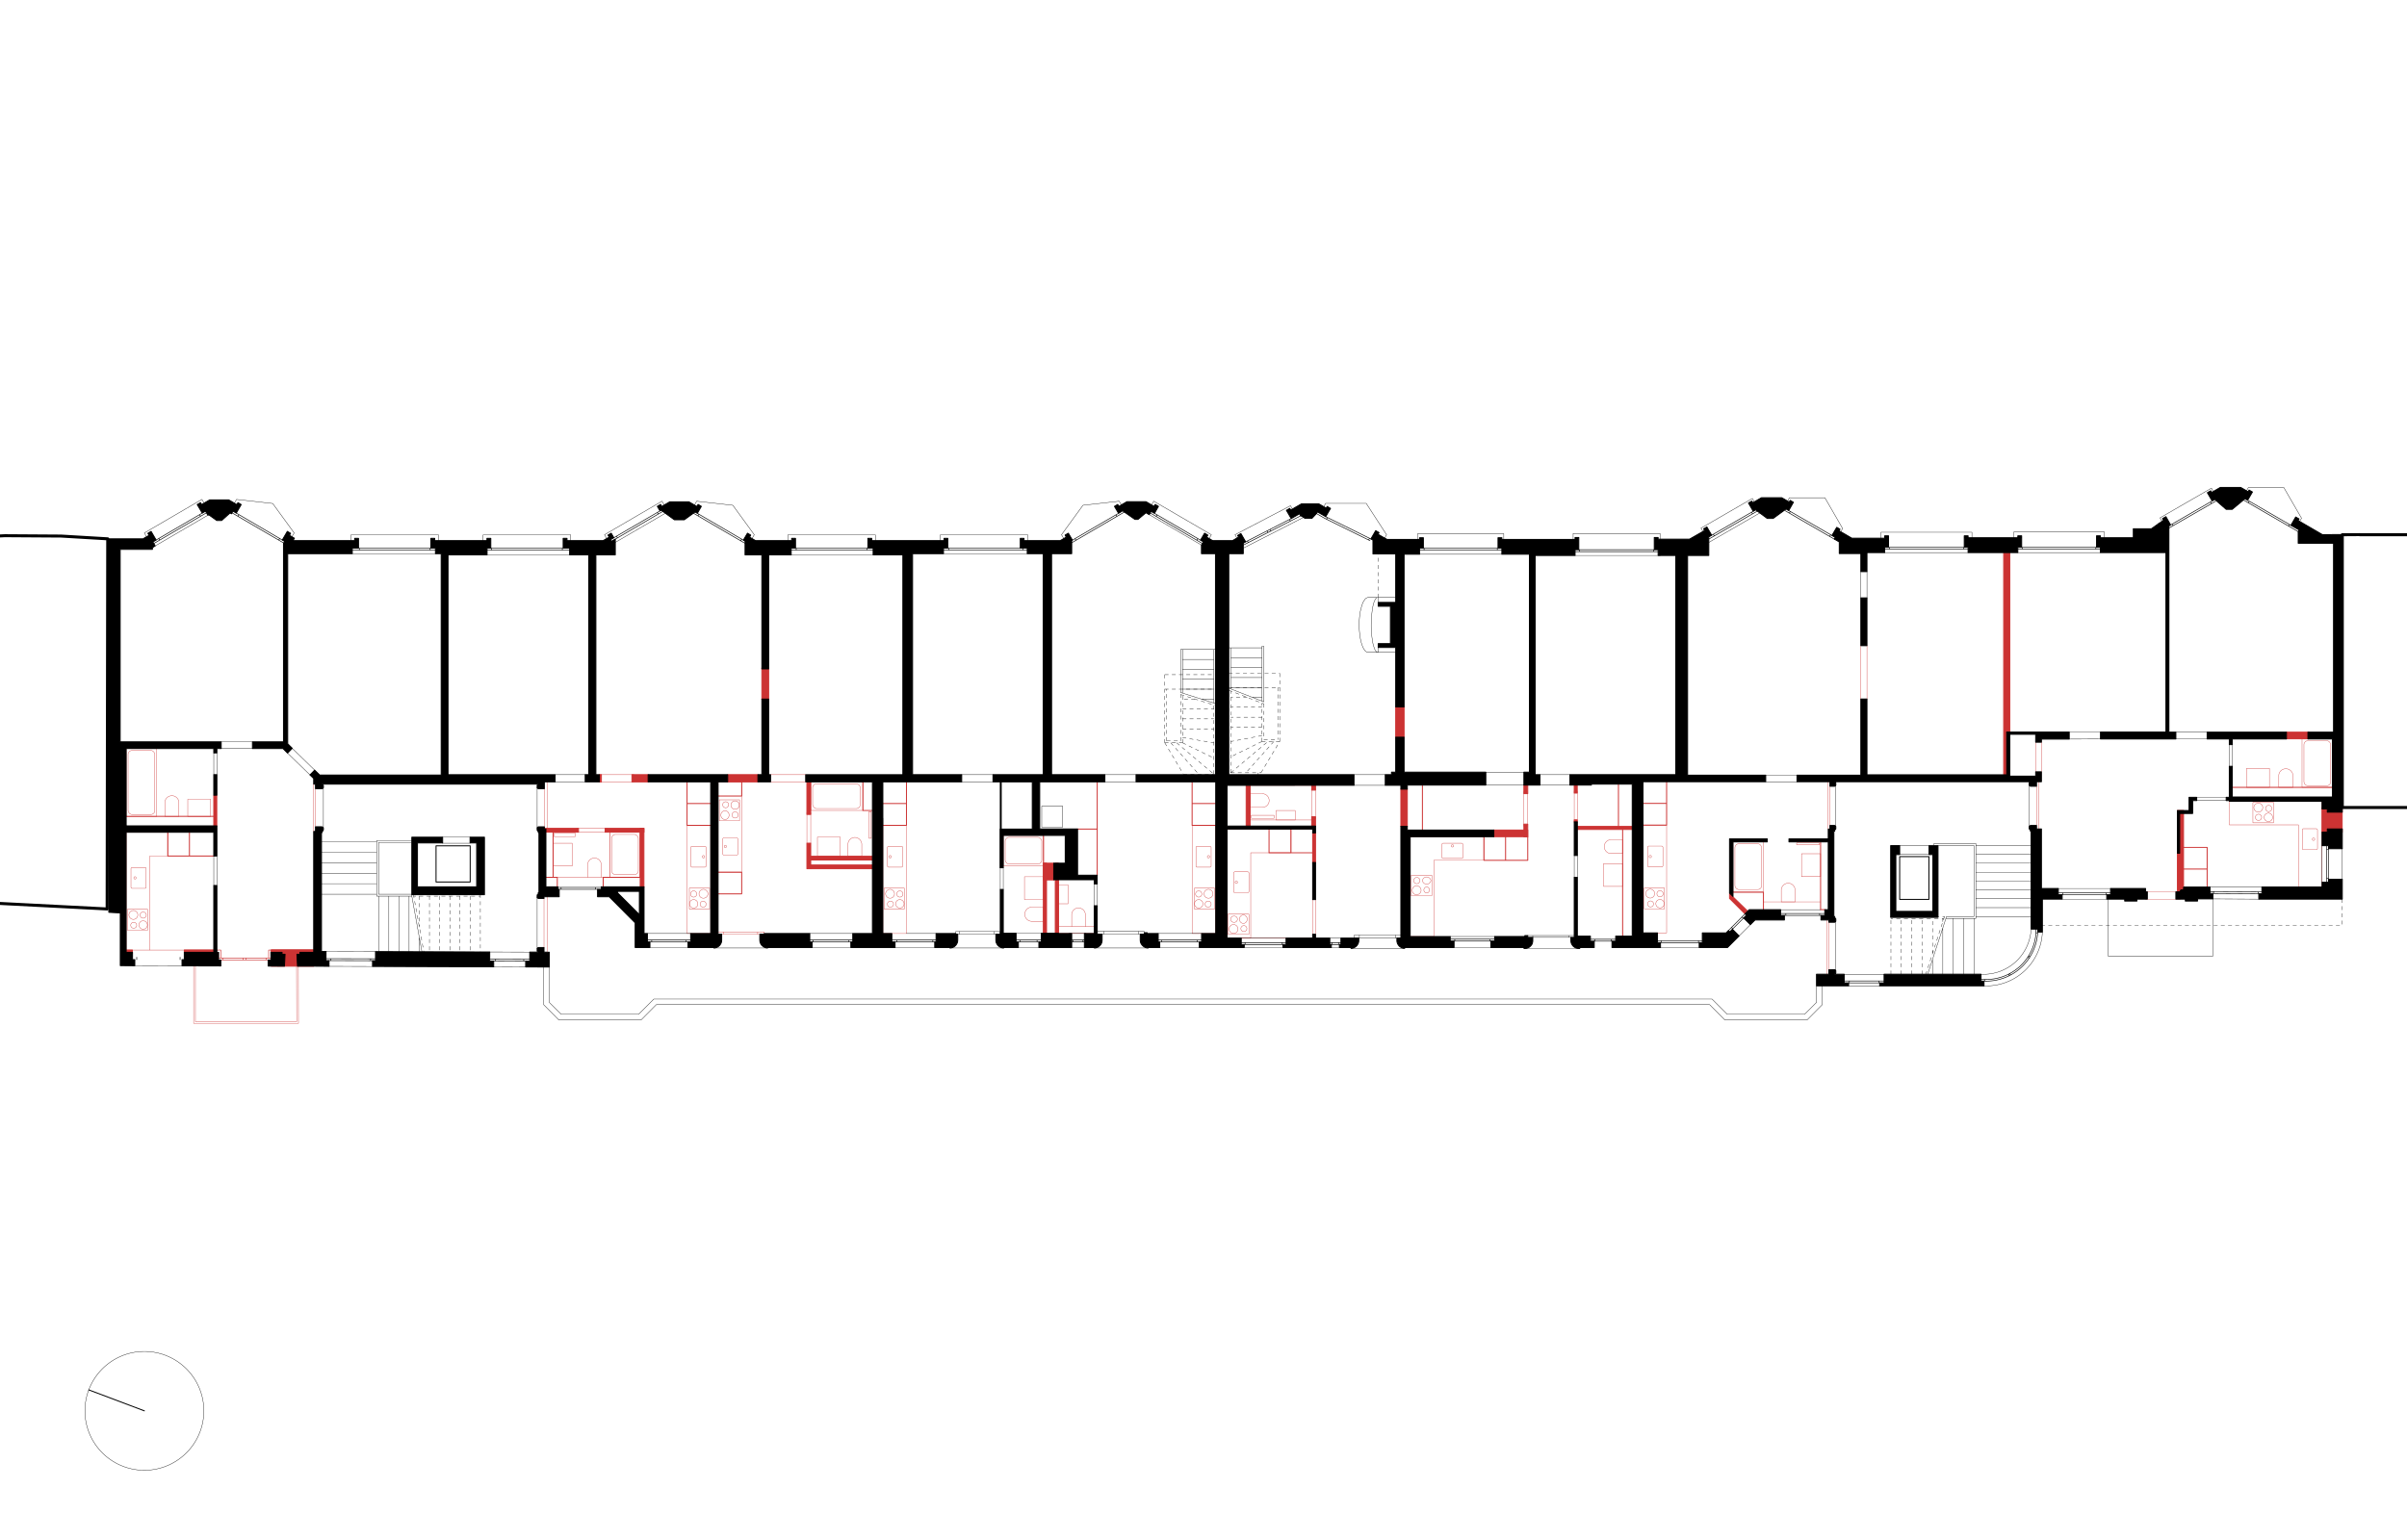 <svg xmlns="http://www.w3.org/2000/svg" width="708.7mm" height="453.5mm" viewBox="0 0 2008.8 1285.4"><defs><style>.a,.b,.c,.e,.f,.l,.m,.o{fill:none}.a,.b,.d,.e{stroke:#c33}.a,.b,.c,.d,.e,.f,.l,.m,.n,.o{stroke-linecap:round;stroke-linejoin:round}.a,.m{stroke-width:.5px}.b,.c,.f{stroke-width:.3px}.c,.f,.l,.m,.n,.o{stroke:#000}.d{fill:#c33}.d,.e,.l,.n{stroke-width:.8px}.f{stroke-dasharray:3 3 0 0}.o{stroke-width:2.5px}</style></defs><path class="a" d="M224.2 799.8h1.9V795h35.7v-1.9h-37.6v6.7zM182.4 793.1h-28.6v1.9h28.6v4.8h1.9v-6.7h-1.9zM224.2 799.8h-39.9M223.8 801.4h-39.5M205.3 801.4v-1.6M202.8 801.4v-1.6M222.2 799.8v1.6M185.9 799.8v1.6"/><path class="b" d="M163.1 852.9v-46.6M247.5 806.6l.1 46.3M247.6 852.9h-84.5M161.6 854.3v-48M249 806.6l.1 47.7M249.1 854.3h-87.5M1921.2 616.9h25.4v40.38h-25.4zM1874.9 641.4h19.1v15.9h-19.1zM1913.6 657.3h-11.8v-10.2a5.8 5.8 0 015.4-5.3 5.9 5.9 0 016.4 5.3z"/><rect class="b" x="1922.8" y="618.4" width="22.3" height="37.52" rx="3.2"/><path class="b" d="M1880.2 669.7h17.2v17.17h-17.2z"/><path class="b" d="M1881 674.2a3.7 3.7 0 013.7-3.7 3.6 3.6 0 013.7 3.7 3.7 3.7 0 01-3.7 3.7 3.8 3.8 0 01-3.7-3.7zM1889.6 682.3a3.5 3.5 0 013.5-3.5 3.5 3.5 0 013.5 3.5 3.4 3.4 0 01-3.5 3.5 3.5 3.5 0 01-3.5-3.5zM1890.8 674.4a2.6 2.6 0 015.1 0 2.6 2.6 0 11-5.1 0zM1882.3 682.3a2.6 2.6 0 112.6 2.6 2.6 2.6 0 01-2.6-2.6z"/><path class="b" d="M1860.5 688.6h57.7v51.9h19.7v-71.6h-77.4v19.7z"/><path class="b" d="M1922.4 691.8a1 1 0 00-1 1v15.6a.9.9 0 001 .9h10.7a1.1 1.1 0 001-.9v-15.6a1.3 1.3 0 00-1-1z"/><path class="b" d="M1929.8 700.6a1 1 0 012 0 1 1 0 01-2 0zM1698.9 644.3v-24.7M1703.7 644.3v-24.7M1518.4 703.6h-19M1518.4 705.2h-19M1499.4 705.2v-1.6M1518.4 705.2v-1.6M1524.6 813.3V768M1526.3 810.1v-41.3M1703.7 619.6v24.7M1701.6 691.8v-39.4M1699.6 689.1v-32.7M1525.5 652.3v39.6M1527.2 656.4v32.7M1271.8 660.8v29M1275 660.8v29M1316.4 686.1v-25.8M1313.8 660.3v25.8M1338.3 720.9h15.9v19.08h-15.9zM1354.2 712.5V701h-10.3a5.8 5.8 0 000 11.5zM1503.5 712.7h15.9v19.08h-15.9zM1486.6 752.9h11.5v-10.3a5.8 5.8 0 00-6.2-5.3 6 6 0 00-5.3 5.3zM1446.3 702.8h25.4v41.97h-25.4zM1371.2 688.8h19.7v89.99h-19.7zM1176.9 781.8v-83.3h61.5v19.7h-41.8v63.6h-19.7z"/><path class="b" d="M1376.3 715a.9.9 0 011-.9.9.9 0 01.9.9.9.9 0 01-.9 1 .9.9 0 01-1-1zM1211.2 706.1a.9.9 0 01.9-.9.9.9 0 011 .9.9.9 0 01-1 1 .9.9 0 01-.9-1z"/><path class="b" d="M1386.8 706.3a1.1 1.1 0 011 1v15.5a1.1 1.1 0 01-1 1H1376a1.3 1.3 0 01-1-1v-15.5a1.3 1.3 0 011-1zM1220.9 715.6a.9.9 0 01-1 1h-15.5a.9.9 0 01-1-1v-10.7a1.1 1.1 0 011-1h15.5a1.3 1.3 0 011 1zM1381.9 754.4a3.5 3.5 0 017 0 3.5 3.5 0 11-7 0zM1373.5 746a3.7 3.7 0 013.7-3.7 3.6 3.6 0 013.7 3.7 3.7 3.7 0 01-3.7 3.7 3.8 3.8 0 01-3.7-3.7zM1375 754.6a2.5 2.5 0 012.5-2.5 2.5 2.5 0 110 5 2.5 2.5 0 01-2.5-2.5zM1382.8 746.1a2.6 2.6 0 112.6 2.6 2.6 2.6 0 01-2.6-2.6zM1188.3 742.9a2.6 2.6 0 012.6-2.5 2.6 2.6 0 010 5.1 2.6 2.6 0 01-2.6-2.6zM1179.8 735.1a2.6 2.6 0 012.6-2.6 2.5 2.5 0 012.6 2.6 2.6 2.6 0 01-2.6 2.6 2.6 2.6 0 01-2.6-2.6zM1187.1 735.1a3.6 3.6 0 017.1 0 3.6 3.6 0 01-7.1 0zM1178.6 743.2a3.7 3.7 0 013.7-3.7 3.8 3.8 0 013.7 3.7 3.7 3.7 0 01-3.7 3.7 3.6 3.6 0 01-3.7-3.7z"/><path class="b" d="M1372.2 741.3h16.9v17.49h-16.9z"/><rect class="b" x="1447.9" y="704.4" width="22.3" height="38.16" rx="3.2"/><path class="b" d="M1177.6 730.8h17.5v16.85h-17.5zM1790.6 750.6h29M1790.6 744.5h29M1043.2 655.6h51.5v28.94h-51.5zM1063.3 680.6v2.5M1044.3 680.6h19M1063.3 683.1h-19M1044.3 683.1v-2.5M1094.7 683.6v-25.8M1097.9 683.6v-25.8"/><path class="b" d="M1043.2 674v-11.4h10.3a5.7 5.7 0 010 11.4zM1065 676.6h15.9v7.95H1065zM994.9 689h19.7v90.31h-19.7zM1024.1 783.1v-91h53.3v19.8h-33.6v71.2h-19.7z"/><path class="b" d="M1007.6 715.2a1 1 0 011-1 1 1 0 010 2 1 1 0 01-1-1zM1030.8 736.5a1 1 0 011-1 1 1 0 010 2 1 1 0 01-1-1z"/><path class="b" d="M999.1 706.5a.9.9 0 00-1 .9V723a.9.9 0 001 .9h10.7a1.1 1.1 0 001-.9v-15.5a1.1 1.1 0 00-1-1zM1041.3 727.8a1.1 1.1 0 011 .9v15.6a1.1 1.1 0 01-1 .9h-10.8a1.1 1.1 0 01-1-.9v-15.5a1.1 1.1 0 011-1zM997.8 746.3a2.6 2.6 0 112.6 2.6 2.6 2.6 0 01-2.6-2.6zM1005.7 754.8a2.6 2.6 0 012.6-2.6 2.6 2.6 0 012.5 2.6 2.5 2.5 0 01-2.5 2.5 2.6 2.6 0 01-2.6-2.5zM996.9 754.5a3.5 3.5 0 013.5-3.5 3.5 3.5 0 013.5 3.5 3.4 3.4 0 01-3.5 3.5 3.5 3.5 0 01-3.5-3.5zM1004.9 746.1a3.7 3.7 0 013.7-3.7 3.8 3.8 0 013.7 3.7 3.7 3.7 0 01-3.7 3.7 3.6 3.6 0 01-3.7-3.7zM1034.4 767.3a3.5 3.5 0 013.5-3.5 3.6 3.6 0 010 7.1 3.5 3.5 0 01-3.5-3.6zM1025.8 775.5a3.7 3.7 0 013.7-3.7 3.8 3.8 0 013.7 3.7 3.7 3.7 0 01-3.7 3.7 3.6 3.6 0 01-3.7-3.7zM1035.6 775.2a2.5 2.5 0 015 0 2.5 2.5 0 11-5 0zM1027 767.3a2.6 2.6 0 012.6-2.5 2.6 2.6 0 110 5.1 2.6 2.6 0 01-2.6-2.6z"/><path class="b" d="M996.8 741.4h16.9v17.49h-16.9zM1024.8 763.1h17.5v16.85h-17.5z"/><path class="b" d="M1024.1 692.1h71.4v90.94h-71.4zM1097.9 751v28.9M1095.5 751v28.9M883.4 773.5h29.7v5.72h-29.7zM870.9 757.3v11.8h-10.2a5.8 5.8 0 01-5.4-5.4 5.9 5.9 0 015.4-6.4zM855 731.9h15.9v19.08H855zM837.3 697.4h33.5v25.44h-33.5zM883.4 738.6h7.9v15.9h-7.9zM905.8 773.5h-11.4v-10.3a5.6 5.6 0 015.2-5.2 5.7 5.7 0 016.2 5.2z"/><rect class="b" x="838.9" y="699" width="30.5" height="22.26" rx="3.2"/><path class="b" d="M736.8 689h19.7v90.31h-19.7z"/><path class="b" d="M741.9 715.2a1 1 0 011-1 1 1 0 010 2 1 1 0 01-1-1z"/><path class="b" d="M752.4 706.5a1.1 1.1 0 011 .9V723a1.1 1.1 0 01-1 .9h-10.8a1.1 1.1 0 01-1-.9v-15.5a1.1 1.1 0 011-1zM747.5 754.5a3.5 3.5 0 017 0 3.5 3.5 0 01-7 0zM739.1 746.1a3.8 3.8 0 013.7-3.7 3.7 3.7 0 013.7 3.7 3.6 3.6 0 01-3.7 3.7 3.7 3.7 0 01-3.7-3.7zM740.6 754.8a2.6 2.6 0 012.5-2.6 2.6 2.6 0 012.6 2.6 2.6 2.6 0 01-2.6 2.5 2.5 2.5 0 01-2.5-2.5zM748.4 746.3a2.6 2.6 0 112.6 2.6 2.6 2.6 0 01-2.6-2.6z"/><path class="b" d="M737.8 741.4h16.9v17.49h-16.9zM727.1 699.8v-22.3M725.2 699.8v-22.3M727.1 699.8h-1.9M727.1 677.5h-1.9M673.4 678.2v25.7M676.6 678.2v25.7M682.2 698.8h19.1v15.9h-19.1zM676.6 652.7h43.6v23.85h-43.6zM719.2 704.5v10.2h-11.5v-10.2a5.8 5.8 0 015.4-5.4 5.9 5.9 0 016.1 5.4z"/><rect class="b" x="678.2" y="654.3" width="39.7" height="20.67" rx="3.2"/><path class="b" d="M672.4 646.7h-29.3M643.1 652.7h29.3M599.3 778h38.5v1.9M634.1 779.9h-31.8M643.1 652.7h29.3M672.4 646.7h-29.3M573.4 689h19.7v90.31h-19.7zM599.3 652.7H619v75.36h-19.7z"/><path class="b" d="M586.1 715.2a1 1 0 011-1 1 1 0 010 2 1 1 0 01-1-1zM604.4 706.6a.9.9 0 01.9-.9.9.9 0 011 .9 1 1 0 01-1 1 1 1 0 01-.9-1z"/><path class="b" d="M577.6 706.5a.9.9 0 00-1 .9V723a.9.9 0 001 .9h10.7a1.1 1.1 0 001-.9v-15.5a1.1 1.1 0 00-1-1zM614.8 713.8a1 1 0 001-1v-12.4a.9.9 0 00-1-.9h-10.7a1.1 1.1 0 00-1 .9v12.4a1.3 1.3 0 001 1zM576.3 746.3a2.6 2.6 0 012.6-2.6 2.6 2.6 0 110 5.2 2.6 2.6 0 01-2.6-2.6zM584.3 754.8a2.5 2.5 0 115 0 2.5 2.5 0 01-5 0zM575.4 754.5a3.5 3.5 0 013.5-3.5 3.5 3.5 0 013.5 3.5 3.4 3.4 0 01-3.5 3.5 3.5 3.5 0 01-3.5-3.5zM583.4 746.1a3.7 3.7 0 013.7-3.7 3.8 3.8 0 013.7 3.7 3.7 3.7 0 01-3.7 3.7 3.6 3.6 0 01-3.7-3.7zM610 672.1a3.4 3.4 0 013.5-3.5 3.5 3.5 0 013.5 3.5 3.5 3.5 0 01-3.5 3.5 3.5 3.5 0 01-3.5-3.5zM601.6 680.4a3.8 3.8 0 013.7-3.7 3.8 3.8 0 010 7.5 3.8 3.8 0 01-3.7-3.8zM603.1 671.8a2.5 2.5 0 015 0 2.5 2.5 0 11-5 0zM610.9 680.3a2.6 2.6 0 112.6 2.6 2.6 2.6 0 01-2.6-2.6z"/><path class="b" d="M575.3 741.4h16.9v17.49h-16.9zM600.3 667.7h16.9v17.49h-16.9zM465.1 732.4h38.3M462.5 695.3H480v3.18h-17.5zM456.7 652.1V692M454.3 658.4v31.8M481 691.5h25.8M481 694.7h25.8M500.2 646.7h28.9M529.1 652.7h-28.9M461.6 703.9h15.9v19.08h-15.9zM501.8 732.4h-11.4V722a5.7 5.7 0 0111.4 0zM508.8 694.7h25.4v37.68h-25.4z"/><path class="b" d="M508.8 694.7h25.4v37.68h-25.4z"/><rect class="b" x="510.4" y="696.6" width="22.3" height="33.55" rx="3.2"/><path class="b" d="M454 750v41M456.7 748.1v46.3M125 793.1h-19.7v-98.3H140v19.8h-15v78.5z"/><path class="b" d="M121 724.1a1 1 0 011 1v15.5a1 1 0 01-1 1h-10.7a1.1 1.1 0 01-1-1v-15.5a1.1 1.1 0 011-1zM107.6 763.8a3.7 3.7 0 013.7-3.7 3.6 3.6 0 013.7 3.7 3.7 3.7 0 01-3.7 3.7 3.8 3.8 0 01-3.7-3.7zM109.1 772.4a2.5 2.5 0 012.5-2.5 2.5 2.5 0 110 5 2.5 2.5 0 01-2.5-2.5zM116 772.2a3.4 3.4 0 013.5-3.5 3.5 3.5 0 013.5 3.5 3.5 3.5 0 01-3.5 3.5 3.5 3.5 0 01-3.5-3.5zM116.9 763.9a2.6 2.6 0 112.6 2.6 2.6 2.6 0 01-2.6-2.6z"/><path class="b" d="M106.3 759.1h16.9v17.49h-16.9zM111.7 732.8a.9.9 0 011-.9.9.9 0 01.9.9.9.9 0 01-.9 1 .9.9 0 01-1-1zM105.3 624.9h25.4v56.6h-25.4zM156.7 667.2h19.1v14.31h-19.1zM149.3 681.5h-11.7v-12.1a5.9 5.9 0 0111.7 0z"/><rect class="b" x="106.9" y="626.5" width="22.3" height="53.42" rx="3.2"/><path class="b" d="M261.8 654.6v39.5M263.3 658.4v31.8M1553 583.2V539M1558.1 539v44.2M1558.1 583.5V539M1553 539v44.5M1558.1 583.2V539M125 793.1h28.8M1471.7 752.9h47.7"/><path class="c" d="M1130.2 783.1h38.9M1130.2 780.6h38.9M1134.5 783.1v-2.5M1130.2 780.7v2.4M1164.7 783.1v-2.5"/><path class="b" d="M632.3 779.9v-1.8M603.8 779.8V778"/><path class="d" d="M1672.2 461.3h5.1v186.66h-5.1zM1313.8 655.4h2.5v6.68h-2.5zM1271.8 655.4h3.2v7.15h-3.2zM1271.8 688h3.2v10.49h-3.2zM1313.8 684.4h2.5v1.75h-2.5zM1316.4 689.9h45.8v2.54h-45.8zM1443.4 745.9v4.1l12.9 12.9 2.3-2.2-15.2-14.8z"/><path class="d" d="M1246.7 692.9h28.3v5.56h-28.3zM1169.1 658.8h5.4v31h-5.4zM1164.8 590.1h7v25.28h-7zM1094.7 655.6h3.2v3.97h-3.2zM1094.7 681.8h3.2v7.79h-3.2zM1040 655.9h3.3v33.66h-3.3zM1095.5 695.3h2.4v24.64h-2.4zM870.9 720.6h2.5v58.51h-2.5zM880.7 720.6h2.5v58.51h-2.5z"/><path class="d" d="M870.9 720.6h8.6v13.96h-8.6zM673.4 652.7h3.2v27.19h-3.2zM673.4 703.9h3.2v21.31h-3.2zM676.6 722.1h51.5v3.13h-51.5zM676.6 714.8h51.5v3.13h-51.5zM635.8 557.7h5.7v25.96h-5.7zM607.3 646.7h25.1v6.04h-25.1zM527.4 646.7h13.5v6.04h-13.5zM500.2 646.7h1.7v6.04h-1.7zM454.3 691.5h28.5v3.18h-28.5zM505 691.5h32.4v3.18H505z"/><path class="d" d="M534.3 691.5h3.1v48.81h-3.1zM226.4 793.1h34.9v1.68h-34.9z"/><path class="d" d="M226.4 793.1h35.3v13.5h-35.3zM153.8 793.1h24.4v1.91h-24.4zM104.8 793.1h5.7v2.92h-5.7zM178.4 664.1h2.5v25.37h-2.5zM1817.2 676.6h5.1v67.96h-5.1zM1937.9 674.5h16.8v20.21h-16.8zM1908.2 611.2h18.4v5.52h-18.4z"/><path class="e" d="M1863 657.3h83.6M1842 741.6v-34.2h-20.7M1822.3 725.5h19.7M1471.7 759.4v-14.6h-25.4M1519.4 702.8v56.6h3.5M1371.2 688.8h19.7v-36.5M1371.2 670.7h19.7M1350.7 654.6v35.3M1354.2 692.5v89M1238.4 698.5v19.7h36.6v-19.7M1256.5 698.5v19.7M1187.1 655.4v37.5M1059.1 692.1v19.8h36.4M1077.4 692.1v19.8M1014.6 689h-19.7v-36.3M1014.6 670.8h-19.7M915.7 730.6v-38.5h-16.4M915.7 652.7v39.4M883.4 734.4v44.7M870.9 779.1v-81.7M736.8 689h19.7v-36.3M736.8 670.8h19.7M720.1 652.7v23.9h8M599.3 746.2H619v-18.1h-19.7M599.3 664.5H619v-11.8M573.4 652.7V689h20M593.1 670.8h-19.6M534.3 732.4h-30.9v7.9M465.1 740.3v-7.9h-9.5M461.6 694.7v37.7M140 695v19.6h38.4M158.1 694.8v19.8M105.3 681.5h73.1"/><path class="f" d="M1150.1 498.8v-36.4M1027.2 645.1h25.2M1013 646.2v-57.7M986.9 620.1v-39.8M985.3 618.5v-38.7M973.7 618.5v-43.2M972.1 620.1v-44.8M972.1 620.1l15.5 26.1M977.1 620.1l23.2 26.1M982 620.1l31 26.1M986.9 620.1l26.1 12.7M972.1 620.1h14.8M973.7 618.5h11.6M987.6 646.2h25.4M986.9 615.7l26.1 4.4M986.9 608.4h26.1M986.9 600.1h26.1M972.1 563.2h42.5M986.9 591.8h26.1M997.3 583.6h-10.4M1025.5 576.2l29.3 11.4M1027.2 645.1v-68.3M1025.5 562.1h42.5M1068 619v-45.1M1066.4 573.9v43.5M1040.8 582.1h-13.6M1053.2 590.4h-26M1053.2 598.7h-26M1053.2 606.9h-26M1053.2 614.1l-26 4.9M1053.2 619l-26 12.8M1063.1 619l-23.3 26.1M1027.2 645.1l31-26.1M1052.4 645.1L1068 619M1053.2 619v-32M1054.8 587.6v29.8M1068 619h-14.8M1054.8 617.4h11.6M985.3 579.8l29.3 9.2M972.1 575.3h42.3M972.1 563.2v12.1M1025.5 573.9h42.5M1068 562.1v11.8M1050.1 645.1v1.6M1586.8 813.3v-46.6M1578.1 813.3v-48.2M1595.4 813.3v-46.6M1604.1 813.3v-46.6M1622.8 765.1l-15.6 48.2M1612.8 796.1v-29.4M1621.4 769.4v-2.7M349.9 748.1v25.8M358.4 748.1v46.4M366.9 748.1v46.5M375.4 748.1v46.5M383.9 748.1v46.5M392.4 748.1v46.5M400.9 746.5v48.2"/><path stroke-dasharray="3 3" stroke="#000" stroke-width=".3" stroke-linecap="round" stroke-linejoin="round" fill="none" d="M1954.8 750.6v21.8h-250.3"/><path class="f" d="M345 746.5l8.7 48"/><path class="c" d="M400.9 746.5h-1.5"/><path stroke-dasharray="3.11 3.11 0 0" stroke="#000" stroke-width=".3" stroke-linecap="round" stroke-linejoin="round" fill="none" d="M396.3 746.5h-49.8"/><path class="c" d="M346.5 746.5H345M400.9 748.1h-1.5"/><path stroke-dasharray="3.09 3.09 0 0" stroke="#000" stroke-width=".3" stroke-linecap="round" stroke-linejoin="round" fill="none" d="M396.3 748.1h-49.5"/><path class="c" d="M346.8 748.1h-1.5M1622.3 766.7h-1.5"/><path stroke-dasharray="3.17 3.17 0 0" stroke="#000" stroke-width=".3" stroke-linecap="round" stroke-linejoin="round" fill="none" d="M1617.6 766.7h-38"/><path class="c" d="M1579.6 766.7h-1.5M1622.8 765.1h-1.5"/><path stroke-dasharray="3.21 3.21 0 0" stroke="#000" stroke-width=".3" stroke-linecap="round" stroke-linejoin="round" fill="none" d="M1618.1 765.1h-38.5"/><path class="c" d="M1579.6 765.1h-1.5"/><path class="l" d="M363.9 706.1h28.5v30.22h-28.5zM1585.4 715.1h24.4v35.73h-24.4zM835.6 692.1v-39.4M834.8 692.1v-39.4M835.6 654h-.8M835.6 672.3h-.8M835.6 690.7h-.8M834.8 692v32.4"/><path class="m" d="M151.9 801.1zM150.3 799.1v2M114.1 799.1v2M437.1 800.8v1.6M413.6 800.8v1.5M309.3 802v-1.6M276.2 801.9v-1.6M310.9 802l-36.3-.1M313.4 800.4l-41.3-.1M438.7 802.4l-26.7-.1M442.1 800.8l-33.4-.1M130.3 450.8l38.5-22.5M128.4 453.7l43.9-25.6M235.6 450.8l-38.4-22.5M236.8 453.3l-43.2-25.2M199.4 429.6l-.8 1.4M233.4 449.5l-.8 1.4M166.6 429.6l.8 1.4M132.5 449.5l.8 1.4M153.8 799.1zM497.1 740.8v1.6M468.3 740.8v1.6M501.8 740.8h-36.2M498.7 742.4h-32M619 450l-.8 1.4M582.5 430.6l.8-1.3M620.4 450.9L582 428.5M621.7 453.5l-43-25.1M728.7 459.2h-68.4M724.3 457.6h-60.4M723.6 459.2v-1.6M664.5 459.2v-1.6M470 457.6h-60.4M475.4 459.2h-68.9M469.3 459.2v-1.6M410.2 459.2v-1.6M857.3 459.2h-69.9M851.5 457.6H791M853.8 459.2v-1.6M791.7 459.2v-1.6M359.6 457.6h-60.4M363.4 459.2H294M359 459.2v-1.6M299.9 459.2v-1.6M512.3 448.9l38.5-22.4M510.4 451.9l42.8-25M548.6 427.8l.8 1.3M514.5 447.6l.8 1.4M934.3 429.8l4-2.3M894.4 453.1l1.4-.8M895.8 452.3l38.5-22.5M895 450.9l38.5-22.4M931.3 429.7l.8 1.4M897.2 449.6l.8 1.4M1003.5 453.6l-.9-.4M962.7 429.8l-2.8-1.6M1002.6 453.2l-1.5-.9M1001.1 452.3l-38.4-22.5M1001.9 450.9l-38.4-22.4M999.7 449.6l-.8 1.4M965.7 429.7l-.8 1.4M1039.6 452.3l38-19.4M1037.7 455l49.4-25.2M1041.8 452.9l-.8-1.3M1077 435l-.8-1.3M1058.3 444.5l-.8-1.3M1060.6 443.4l-.8-1.4M1107 433.4l.8-1.3M1105.6 432.7l-6.9-4M1144.1 449.9l-37.7-18.6M1143.3 451.3l-37.7-18.6M1142.2 450.7l.8-1.4M1107 433.4l.8-1.4M1250.2 457.6h-62.3M1188.5 459.2v-1.6M1184.7 459.2h68.7M1249.6 459.2v-1.6M1380.6 458.9h-63M1318.3 460.5v-1.6M1380 460.5v-1.6M1314.5 460.5h69.3M1430.7 447.4l-.8-1.4M1426.1 450l3.2-1.8M1467.4 426.2l-38.1 22M1463.2 426.8l-34.7 20M1528.9 447l-36.1-20.8M1527 447.8l.8-1.4M1493.3 428.4l.8-1.4M1531.3 450.3l-41.7-24.1M1430.7 447.4l-.8-1.4M1462.6 428.9l-.8-1.3M1687.2 456.9h62.5M1639.3 456.9h-63.2M1749.1 458.4v-1.5M1638.7 456.9v1.5M1576.8 456.9v1.5M1687.8 458.4v-1.5M1752.9 458.4H1684M1572.9 458.4h69.6M1813.7 438.8l-.8-1.4M1849.3 418.3l-39.5 22.7M1846.2 418.2l-34.6 20M1813.7 438.8l-.8-1.4M1845.6 420.4l-.8-1.4M1911.9 438.5l-36.1-20.9M1876.4 419.8l.8-1.4M1918 443.8l-46.5-26.9M1910 439.2l.8-1.4M1943.3 709.2h-1.6M1943.3 733.3h-1.6M1847.4 745.9v-1.6M1846.8 745.9l38.3.2M1844.4 744.3l43.3.2M1884.5 746.1v-1.6M1943.3 733.3h-1.6M1943.3 709.2h-1.6M1941.7 736.5V706M1943.3 734v-25.5M1656.5 817.6v1.4M1655.8 817.6h-2.5M1757.6 746.9v-1.6M1721 746.9h37.2M1721.7 746.9v-1.6M1717.9 745.3h43.5M1694.2 798.7l-1.2-.7M1699.2 778.1v-2.5M1699.1 778.7l1.5.1M1693.5 799.8l-1.2-.8M1676.9 814.5l-.6-1.2M1655.8 817.6h-2.5M1656.5 817.6v1.4M1678 813.9l-.6-1.2M1655.8 819a43 43 0 0044.8-40.8M1655.8 817.6a41.6 41.6 0 0043.4-39.5M1572.4 818.9h-33.3M1568.7 820.5h-25.9M1568.1 820.5v-1.6M1543.4 820.5v-1.6M1518.6 762.6v1.6M1489.2 764.2h30.5M1486 762.6h36.9M1490.4 762.6v1.6M1489.2 764.2h30.5M1486 762.6h36.9M1456.3 762.9l-13.8 13.9M1455.4 766.1l-9.7 9.7M1446.2 775.3l-1.2-1.1M1454.9 766.6l-1.1-1.1M1420.7 785.3h-37.4M1418.1 786.9h-32.3M1386.5 786.9v-1.6M1417.5 786.9v-1.6M1243.5 785.6V784M1348.4 784.1h-21.1M1331.2 785.7v-1.6M1244.2 785.6h-30.7M1214.1 785.6V784M1243.5 785.6V784M1247.4 784h-37.1M1344.6 785.7v-1.6M1345.3 785.7h-14.8M1070.1 788.5v-1.6M1119.1 788.5h-9.3M1035.9 786.9h37.4M1038.4 788.5h32.3M1039.1 788.5v-1.6M904.8 786.3h-10.4M869 784.7h-21M895.6 784.7v1.6M865.5 784.7v1.6M867 786.3h-17.1M904.8 784.7h-10.4M851.5 784.7v1.6M903.8 784.7v1.6M1002.8 784.7h-36.2M1000.9 786.3h-33M999.3 784.7v1.6M969.4 784.7v1.6M1109.8 786.9h9.3M1111.7 788.5v-1.6M1117.1 788.5v-1.6M710.1 786.3h-32.3M711.7 784.7h-35.9M708.5 784.7v1.6M678.6 784.7v1.6M780.1 786.3H747M781.2 784.7h-36.9M778.5 784.7v1.6M748.6 784.7v1.6M574.2 786.3h-31.8M576.4 784.7h-36.1M572.7 784.7v1.6M543.9 784.7v1.6"/><path class="c" d="M178.4 714.6v24.6M181 714.6v24.6M581.4 418.4l30.2 3.4M611.6 421.8l17.9 24.6M627.6 449.6l1.9-3.2M579.6 421.6l1.8-3.2M887.8 449.6l-1.9-3.2 17.9-24.6 30.2-3.4 1.9 3.1M915.7 737.9v18.2M913.2 737.9v18.2M227.6 420.3l17.9 24.6M243.6 448.1l1.9-3.2M197.4 416.9l30.2 3.4M195.6 420l1.8-3.1M1491.8 418.3l1.6-2.8M1536.2 443.9l1.6-2.7M1537.8 441.2l-14.8-25.7M1155.6 449.2l1.6-2.8-17-26.2h-33.9l-1.5 2.8M1493.4 415.5h29.6M1846.8 750.4l.1 47.7h-87.6v-47.7M1833.3 668.3h24.6M1833.3 665.6h24.6M828.7 646.7h-26.1M828.7 652.7h-26.1M797.7 779.9v-2.4h36.7v2.4M837.6 791.4h-44.8M831.1 779.9h-31.8M948.1 652.7h-26M948.1 646.7h-26M951.6 779.9h-31.8M958.2 791.4h-44.9M262.6 642.9l-18.7-18.2M258.7 646.9L240 628.7M210.7 624.9h-26.1M210.7 619.3h-26.1M181 628.5v18.2M178.4 628.5v18.2M1863 639.7v-18.1M1130 646.7h26.1M1310.2 655.4H1240M1313.8 732.4v-18.2M1313.8 781H1275M1310.2 646.7h-25M1860.5 639.7v-18.1M1279.2 782.5V781M1309.6 782.5V781M1316.4 732.4v-18.2M1156.1 655.6H1130M1127.5 791.7h44.8M1311 782.5h-31.8M1318.4 791.8h-46.5M1473.6 647.1h26.1M1473.6 652.6h26.1M488.4 652.7h-25.1M488.6 646.7h-25.1M1726.9 611.1h26.1M1753 616.9l-26.1.1M1815.9 611.2h26.1M1842 616.9h-26.1M1553 477.2v21.9M1558.1 499.1v-21.9M555.3 428.4l-2.5 1.5M513.5 452.7l.8-.4M905 791h-10.6M906.3 779.3H892M834.8 724.4v18.1M837.3 724.4v18.1M170.4 420l-1.9-3.1M170.7 431.7l3.5-2M127.2 457.1l5.1-3M1756.1 443.9v5M1937.9 736.5V706M1030.7 446.4l1.6 2.8M1802.7 432.3l1.5 2.8M1874.9 409.7l1.5-2.7h29.6l14.8 25.6-1.6 2.7 1.6-2.7L1906 407M1383.8 463.7h1.9M1460.8 771.9l-9.4 9.4zM1887.7 740.5h-43.3M1847.2 410.3l-1.6-2.8M1109.8 783.1h9.3M1255 450.3v-4.8M1568.7 823h-25.9M1572.4 813.3h-33.3M1520.8 838.7V823M547.7 838.7L535 851.5M535 851.5h-68.6M545.7 834L533 846.7M533 846.7h-64.6M458.4 836.8l10 9.9M458.4 836.8v-29.5M453.7 838.7l12.7 12.8M453.7 838.7v-31.4M1426.8 838.7l12.7 12.8M1439.5 851.5h68.6M1428.8 834l12.7 12.7M1441.5 846.7h64.6M1516 836.8l-9.9 9.9M1516 836.8V823M1520.8 838.7l-12.7 12.8M1428.8 834H545.7M1426.8 838.7H547.7M1164.8 544.6h-23M1141.8 498.8h23M1150.2 544.6v-4.1M1150.2 502.9v-4.1M1141.8 498.8h-.4l-.8.3a4.6 4.6 0 00-1 .7 4.9 4.9 0 00-1 1.3 10.6 10.6 0 00-1.1 1.9 23.9 23.9 0 00-1 2.6c-.3 1.1-.7 2.6-1.2 4.7a62.3 62.3 0 00-.9 7.9 76.4 76.4 0 00.1 8.4c.2 2.4.5 4.3.7 5.7a31.5 31.5 0 00.9 4.2c.4 1.3.8 2.5 1.2 3.5a10.9 10.9 0 001.3 2.3 4.9 4.9 0 001 1.3 4.6 4.6 0 001 .7l1 .3h.2M1149.8 498.8h-.4c-.3 0-.5.2-.8.4a10.5 10.5 0 00-.8 1.1l-.8 1.5c-.2.7-.5 1.4-.7 2.3a28.5 28.5 0 00-.9 4.2 93.4 93.4 0 00-.9 19.2c.3 3.2.6 5.4.8 6.7s.4 2.4.6 3.4a23 23 0 00.8 2.7 13.1 13.1 0 00.7 1.9 7.4 7.4 0 00.8 1.3l.7.7a1.1 1.1 0 00.7.3h.2M181 714.6v24.6M178.4 714.6v24.6M869.4 673h17.5v17.49h-17.5zM1038.4 791h32.3M1516.2 759.4h3.2-33.4M1489.2 768zM730.6 446.5h-73.1M730.6 451.3v-4.8M657.5 451.3v-4.8M728.7 463.2h-68.4M476.3 446.5h-73.1M475.4 463.2h-68.9M552.5 418.4l-48 28M554.4 421.6l-1.9-3.2M514.3 452.3l38.5-22.4M476.3 451.3v-4.8M506.3 449.6l-1.8-3.2M403.2 451.3v-4.8M710.1 791h-32.3M711.7 779.3h-35.9M640.6 791.4h-44.8M574.2 791h-31.8M576.4 779.3h-36.1M498.7 748.6zM857.3 462.2h-69.9M857.8 446.5h-73.1M857.8 451.3v-4.8M784.7 451.3v-4.8M867 791h-17.1M869 779.1h-21M781.2 779.3h-24.7M780.1 791H747M961 421.5l1.9-3.1M962.9 418.4l48.1 28M1002.7 455l-2.4-1.4-38.4-22.4-5.5-3.2M1009.1 449.6l1.9-3.2M1000.9 791h-33M1002.8 779.3h-36.2M366 446.5h-73.1M363.4 462.2H294M366 451.3v-4.8M292.9 451.3v-4.8M151.9 806.3l-39.4-.1M313.4 794.4l-41.3-.1M310.9 806.8l-36.3-.1M438.7 807.2l-26.7-.1M408.7 794.7l33.4.1M170.7 431.7l-38.4 22.4M168.5 416.9l-48 28M122.3 448.1l-1.8-3.2M1758.2 750.6H1721M1885.1 750.6l-38.3-.2M1255 445.5h-71.9M1244.2 791h-30.7M1680.8 443.9h75.3M1761.4 741.7h-43.5M1330.5 791zM1111.1 791h6.7M1680.8 448.9v-5M1752.9 461.3H1684M1645.7 448.9v-4.6M1645.7 444.3h-75.9M1802.7 432.3l42.9-24.8M1314.5 463.7h69.3M1035.9 783.1h37.4M1183.1 445.5v4.8M1418.1 791h-32.3M1756.1 443.9v5M1569.8 444.3v5M1642.5 461.3h-69.6M1462.5 416.1l-42.9 24.8 1.6 2.8-1.6-2.8 42.9-24.8 1.6 2.8-1.6-2.8zM1468.7 428.2l-42.6 24.6M1802.7 432.3l1.6 2.9M1847.2 410.3l-1.6-2.8M1390.9 778.8zM1348.4 781.5zM1247.4 781.8h-37.1M1030.7 446.4l1.6 2.8M1030.7 446.4l46.3-24.2-46.3 24.2 46.3-24.2 1.6 2.8-1.6-2.8M1312.9 450.3v-5h72.5v4.8-4.8M1255 450.3v-4.8M1184.7 462.7h68.7M1954.8 734v-25.5M1037.6 457.6l50.3-25.7M448.3 792.1v-43.4M1655.8 823a46.8 46.8 0 0048.7-44.9M1653.3 813.3a39.8 39.8 0 0041.8-37.7M324.5 748.1v46.3M316 748.1v46.3M333 748.1v46.4M341.4 748.1v46.4M343.4 703.3H316M314.4 720.2h-46.1M314.4 729h-46.1M314.4 737.7h-46.1M314.4 746.5h-46.1M314.4 702.6h-46.1M314.4 711.4h-46.1M316 703.3v43.2M1013 586.9v-44.7M986.9 578.6v-36.4M985.3 578.1v-35.9M986.9 550.5h26.1M986.9 558.8h26.1M985.3 542.2h29.1M986.9 567h26.1M986.9 575.3h26.1M1002.6 583.6h10.4M1612.8 813.3v-12.1M1649 713.2h46.1M1621.4 813.3v-38.7M1630.1 813.3v-46.6M1649 728.1h46.1M1695.1 765.1H1649M1649 750.3h46.1M1649 757.7h46.1M1647.4 705.8v59.3M1617.4 705.8h30M1638.8 813.3v-46.6M1649 720.6h46.1M1649 735.5h46.1M1649 742.9h46.1M1053.2 539.5h1.6M1053.2 557.3h-26M1053.2 565.6h-26M1053.2 573.9h-26M1054.8 539.5v46.4M1027.2 575.1V549M1027.2 549v-8.2M1053.2 549v-8.2M1053.2 540.8h-27.7M1053.2 549h-26M1053.2 585.3V549M1053.2 540.8v-1.3M1053.2 582.1h-8.1M343.4 746.5l8.7 48M1624.5 765.1l-15.7 48.2M985.3 578.1l29.1 9.2M343.4 701.7h-29M314.4 701.7v46.4M343.4 746.5H316M343.7 748.1h-29.3M1649 705.8h46.1M1647.4 765.1h-22.9M1647.4 766.7v46.6M1614 704.2h35M1649 704.2v62.5M1649 766.7h-25M1614 704.2v1.6M349.9 782.8v11.7M736.8 689v-6M1025.6 574.5l29.2 11.4M269.9 691.5v-34.3M448.3 657.4v33.8M1532.1 690.3v-35M1693.5 690.3v-34.8M1532.1 810.8v-42M1585.4 713.3h24.9M1585.4 705.9h24.9M392.3 698.9h-23.1M392.3 703.9h-23.1M915.9 779.8v-2.4h38.9v2.4M800.7 777.5v2.4M829.8 777.5v2.4M921.2 777.4v2.5M950.3 777.4v2.5M1271.8 644.9H1240"/><path class="n" d="M1819.1 712.3v-33.2h10.8v-10.8h3.4v-2.7h-6.4v11h-9.7v35.7h1.9zM1169.1 655.6v3.2h5.4V655.4h65.5v-10.8h-68.2v-29.2h-7v29.2h-3.5v2.1h-5.2v8.9h13zM883.4 779.3v-.2H869v7.2h-2v4.7h27.4v-11.7h-11zM1942.3 692v2.7h-4.4V706h5.4v2.5h11.5V692h-12.5zM500.2 652.7v-6h-2.9V463.2h16.2V450l-3.1 1.9-.8-1.4 2.7-1.6-2.2-3.8-2.7 1.6 1 1.7-4.2 2.4-.8.5h-30.2v-1.9H470v8.2h5.4v5.6h15.9v183.5h-2.9v6h11.8zM675.8 786.3v-7h-38v.6h-3.7v4.9l.1 1.2.3 1.1.5 1 .6.9.9.8.9.7 1 .5 1.1.3 1.1.1v-.4h37.2v-4.7h-2zM465.6 740.3h-10v-48.2h-1.3v-1.9h-4.8l-.2.1h-.2l-.2.1-.2.1-.1.2-.2.2-.1.2V693l.1.2.1.2.2.2.1.1.2.1.2.1v1.1h.6v50.2h-.6v1.2l-.2.1-.2.1-.1.1-.2.2-.1.1-.1.2v2l.1.2.2.2.1.1.2.1.2.1.2.1h4.7v-1.4h12.7v-6.2h-1.1v-2.1zM635.8 463.2v95.2h5.7v-95.2h18.8v-5.6h3.6v-8.2h-3.2v1.9h-30.2l-.8-.5-4.1-2.4.9-1.7-2.7-1.6-3.4 5.8 1.4.8v11.5h14zM540.3 779.3h-2.8v-39h-35.7v2.1h-3.1v6.2h9.7l21.7 21.8V791h12.3v-4.7h-2.1zm-6.7-35.2v19.4L515.1 745l.7-.9zM848 786.3v-7.2h-10.7v-36.6h-2.5v37.4h-3.7v4.9l.1 1.2.3 1.1.5 1 .6.9.8.8 1 .7 1 .5 1.1.3 1.1.1v-.4h12.3v-4.7H848zM956.4 428l2.7 1.6 1.6-2.7 2.8 1.6 3.3-5.8-2.7-1.6-1 1.6-4.1-2.4-2.6-1.5h-15.9l-2.6 1.5-4.1 2.4-1-1.6-2.7 1.6 3.4 5.8 3.4-2.1 10.3 7.2h2.5l6.7-5.6zM966.6 779.3h-9.2v-.7H955v1.3h-3.4v4.9l.1 1.2.3 1.1.5 1 .7.9.8.8.9.7 1 .5 1.1.3 1.2.1v-.4h9.7v-4.7h-1.3v-7zM449.2 654.6v.2h-.1v.1h-.2l-.1.1-.1.1h-.1v.1h-.1v.2h-.1v.1l-.1.1v2l.1.2.2.2.1.1.2.2.9.1h-.5 5v-5.7h9v-6h-89.4V463.2h32.6v-5.6h3.1v-8.2h-3.2v1.9H362.8v-1.9h-3.2v8.2h3.8v4.6h4.8V647H266.8l-4.2-4.1-3.9 4 3.1 3v4.7h1.5v3.8h5.7l.2-.1.2-.2.2-.1.1-.2.1-.2v-.2l.1-.2v-1.1l-.1-.3v-.2l-.1-.2-.1-.1-.1-.2-.2-.1-.2-.1-.2-.1v-.2h180.3zM235.4 796.6V795h-9.3v6.4h-2.3v5.1l13.6.1.5-10h-2.5zM182.4 795H181v-55.8h-2.6V795h-24.6v6.1h-1.9v5.2l32.4.1v-5h-1.9V795zM408.7 794.7l-95.3-.3v7.6h-2.5v4.8l101.1.3v-4.8h-3.3v-7.6zM915.7 779.9v-23.8h-2.5v23.2H905V791h8.3v.4l1.1-.1 1.1-.3 1.1-.5.9-.7.8-.8.7-.9.4-1 .3-1.1.1-1.2v-4.9h-4.1zM454 791h-4.5l-.2.1h-.2l-.2.1-.2.1-.1.2-.2.2-.1.2v1.9l.1.2.1.2.2.2.1.1.2.1.2.1v.1h-7.1v7.6h-3.4v4.8l19.7.1v-12.4l-4.4-.1V791zM550.8 426.5l1-.6 11 8h8.3l9-6.5 1.9 1.1 3.3-5.8-2.7-1.6-1 1.7-4.1-2.4-2.6-1.5H559l-2.6 1.5-4.1 2.4-1-1.7-2.7 1.6 2.2 3.8zM198.6 419.6l-1 1.6-4.1-2.4-2.6-1.5H175l-2.6 1.5-4.1 2.4-1-1.6-2.7 1.6 4.2 7.1 2.7-1.6 2 3.4.7-.4 6.7 4.8h4.1l7-6.3 1.2.7 1.2-2.2 2.8 1.6 4.1-7.1-2.7-1.6zM240.1 462.2H294v-4.6h5.2v-8.2H296v1.9h-51.5l1.2-2-4.1-2.4.9-1.7-2.7-1.6-4.2 7.2 2 1.1-1 1.7v165.7h-25.9v5.6h25.5l3.8 3.8 3.9-4-3.8-3.8V462.2zM272.1 794.3h-3.8V695h.6v-1.1l.2-.1.2-.1.2-.1.1-.2.1-.2.1-.2v-.2l.1-.2v-1.1l-.1-.2v-.2l-.1-.2-.1-.2-.2-.2-.2-.1-.2-.1h-.2l-.5-.1h-5v3.9h-1.5V795h-11.5v1.6h-2.5l.5 10h14.3l12 .1v-4.8h-2.5v-7.6zM877.6 646.7V462.2h16.8v-11l.6-.3-3.4-5.8-2.7 1.6.9 1.7-4.1 2.4-.8.5h-30.3v-1.9h-3.1v8.2h5.8v4.6h13.3v184.5H828.7v6h32.8v39.4h-26.7v32.3h2.5v-27H889v23.2h-9.6v13.8h33.8v3.5h2.5v-7.3h-16.4V692h-31.6v-39.3h54.4v-6h-44.5zM1130 655.6v-8.9h-104.5V462.2h12.1v-8.8l2-1.1-4-6.9-2.7 1.6.8 1.4-5.1 2.9h-16.5l-.9-.5-4.1-2.4.9-1.7-2.7-1.6-3.4 5.8 2.4 1.4-1.6 2.7v7.2h11.7v184.5h-66.3v6h66.5v126.6h-11.8v7h-1.9v4.7h37.5v-2.5h-2.5v-5.4h-11.8v-91h71.4v3.2h2.4v-5.7h-73.8v-34H1130zM100.3 619.3V458.6h26.9v-1.5l2.3-1.4-1.9-3.3 2.7-1.6-4.2-7.2-2.7 1.6 1 1.7-4.2 2.4-.8.5H90.6l.2 311.8 9.6.5v44l12.1.1v-5.1h-1.9V795h-5.3V694.8h73.1v19.8h2.6V689.4h-75.4v-.1h-.3v-64.4h73.1v3.6h2.6v-3.6h3.6v-5.6h-84.3zM1684 447.3h3.2v1.59h-3.2zM1639.3 447.3h3.2v1.59h-3.2zM1642.5 456.9v4.4h41.5v-4.4h3.2v-8h-47.9v8h3.2zM1717.8 746.9v-5.2h-14.1V692h-4.1v-2.9H1694.6l-.1.1h-.2l-.1.1h-.1l-.1.1-.1.1h-.1v.1l-.1.1v.1l-.1.1v.2h-.1V691.8h.1v.2l.1.1v.1l.1.1v.1h.1v.1h.1l.1.1h.1l.1.1h.2v1.2h.6v81.7h5.5v2.5h3.9v-27.5h16.5v-3.7h-3.2zM1531.6 448.6l-.7 1.4 4.1 2.4v9.7h18v15.1h5.1v-15.9h14.8v-4.4h3.2v-9.6h-3.2v2h-27.4l-6.5-3.8-4.2-2.4.8-1.3-2.7-1.6-4 6.8zM1489.1 416.7l-2.1-1.2h-17l-3.1 1.8-4.1 2.4-.8-1.4-2.8 1.6 4 6.9 2-1.2 9.7 7.2h4.9l10.8-7.9 2.2 1.3 3.9-6.9-2.7-1.6-.8 1.4-4.1-2.4M1860.5 621.6h2.5v-4.7h45.2v-5.7H1842v5.7h18.5v4.7zM1804.7 442.2l6.8-4-3.9-6.9-2.8 1.6.8 1.4-3.9 2.7 3 5.2zM1848.4 416.9l9.5 8.3h5l10.7-8.9 2.2 1.3 4-6.9-2.8-1.6-.8 1.4-4.1-2.4-2.1-1.2h-17l-3.1 1.8-4.1 2.4-.8-1.4-2.8 1.6 4 6.9z"/><path class="n" d="M1815.9 611.2h-5.8V439l-5.4 3.2-3-5.2-6.2 4.4h-15.1v7.5h-27.5v-1.6h-3.2v9.6h3.2v4.4h54.7v149.8H1753v5.8h62.9v-5.7zM1327.3 785.7v-4.2h-10.9v-49.1h-2.6v50.1h-2.8v2.8l.1 1.1.3 1.1.5 1 .7 1 .8.8.9.6 1 .5 1.1.3 1.2.1h.8v-.8h12.1v-5.3h-3.2zM1077.6 432.9l6.9-4 .8 1.4 3.8 2.4h5.8l3.8-4 .8-1.4 6.9 4 4-6.9-2.8-1.6-.8 1.4-4.1-2.4-2.1-1.2h-14.4l-4.9 2.8-4.1 2.4-.8-1.4-2.8 1.6 4 6.9zM1418.4 445.3l-8.4 4.8h-26.2v-1.4h-3.2v10.2h3.2v4.8h14.7v183H1310.2v8.7h17.9v-.8h34.1v126.9h-13.8v4.2h-3.1v5.3h40.5v-4.1h-2.5v-8.1h-12.1V652.6h102.4v-5.5h-65.2V463.7h17.7v-15.5l2.4-1.4-4-6.9-2.7 1.6.8 1.4-4.2 2.4M1314.5 463.7v-4.8h3.1v-10.2h-3.1v1.6h-61.1v-1.4h-3.2v8.7h3.2v5.1h23v181.9h-4.6v10.8h13.4v-8.7h-4v-183h33.3zM1474.9 702.8v-2.5h-31.5v45.2l2.9 2.9v-45.6h28.6zM1445.8 775.7l-2.2 2.2-1.1-1.1-2 2h-19.8v8.1h-2.6v4.1h23.6l9.7-9.7-5.6-5.6zM1109.8 783.1h-11.9v-3.2h-2.4v3.2h-22.2v5.4h-2.6v2.5h40.4v-2.5h-1.3v-5.4zM1525.8 702.8v56.6h-2.9v4.8h-3.2v3.8h6.6v1.9H1531.1l.1-.1h.2l.1-.1.1-.1h.1l.1-.1v-.1h.1v-.1h.1v-.2l.1-.1V767.1l-.1-.1v-.1l-.1-.1-.1-.1v-.1h-.1v-.1h-.1l-.1-.1h-.1v-.1h-.2v-1.2h-.7v-71.2h.7v-1.2h.2v-.1h.1l.1-.1h.1l.1-.1v-.1h.1v-.1l.1-.1v-.1l.1-.1V690l-.1-.1v-.1l-.1-.1v-.1h-.1v-.1h-.1v-.1h-.1l-.1-.1h-.1v-.1H1531.1v-.1H1527.2v3h-1.4V700.3H1493v2.5h32.8zM1246.7 698.5v-5.6h-72.2v-3.1h-5.4v93.3h-3.3v2a4.9 4.9 0 00.1 1.2l.3 1.1a4.7 4.7 0 00.5 1l.6.9.8.8.2.2.8.5 1 .5 1.1.3h1.1v-.6h41.2v-5.4h-3.2v-3.8h-33.4v-83.3h69.8zM1943.3 734v2.5h-5.4v4h-50.2v5.6h-2.6v4.5H1954.8V734h-11.5zM1792.1 744.5h-1.5v-2.8h-29.2v5.2h-3.2v3.7h15v1.6h10.2v-1.6h8.7v-6.1zM1844.4 745.9v-5.4h-21.8l-.3.3v2.1h-2.1l-.6.7v.9h-3.7v6.1h7.9v1.6h10.2v-1.8h12.8v-4.5h-2.4zM1127.5 783.1h-8.4v5.4h-1.3v2.5h9.7v.7l1.1-.1 1.1-.3 1-.5 1-.7.8-.8.6-.9.5-1 .3-1.1.1-1.2v-2h-6.5zM1938.2 446.3l-16.2-9.4-4.1-2.4.8-1.3-2.8-1.6-4 6.9 6.9 3.9.4-.7-1.2 2.1v9.7h29.5v157.7h-21.4v5.7h20.5V665.3H1863v-25.6h-2.5V665.6h-2.6v2.7h2.6v.6h77.4v6.4h4.4v2.7h12.5V446.2l-16.6.1zM1653.3 819v-5.7h-80.9v7.2h-3.7v2.5H1655.8v-4h-2.5zM1539.1 820.5v-7.2h-7.9v-.2h.1l.1-.1h.1v-.1h.2v-.1h.1v-.1l.1-.1.1-.1v-.2h.1V810.4l-.1-.1v-.2h-.1v-.1h-.1v-.1l-.1-.1-.1-.1h-.1l-.1-.1h-.1l-.1-.1H1526.3v3.8H1516v9.7h26.8v-2.5h-3.7zM797.7 779.9v-.6h-16.5v7h-1.1v4.7h12.7v.4l1.1-.1 1.1-.3 1.1-.5.9-.7.8-.8.6-.9.5-1 .3-1.1.1-1.2v-4.9h-1.6zM1275 782.5V781h-2.4v.8h-25.2v3.8h-3.2v5.4h27.7v.8h.8l1.2-.1 1-.3 1.1-.5.9-.7.8-.8.7-.9.4-1 .3-1.1.1-1.2v-2.7h-4.2zM1698.9 611.1H1674.7v35.7h-116.6v-63.3h-5.1v63.6h-53.3v5.5h27.5v3.8H1531v-.1h.4v-.1h.1l.1-.1.1-.1.1-.1.1-.1v-.1h.1v-.2h.1V653.6h-.1v-.2l-.1-.1v-.1h-.1v-.1h-.1v-.1h-.1v-.1h-.1l-.1-.1h-.2v-.2h163.3v.1l-.1.1h-.2v.1h-.2v.1h-.1v.1h-.1v.1l-.1.1v.1l-.1.1v.1l-.1.1V655.4h.1v.2l.1.1v.1h.1v.1l.1.1.1.1.1.1h.1l.1.1H1694.6l.1.1H1699.6v-3.8h4.1v-8.3h-4.8v3.6h-21.6V613h21.6v6.6h4.8V617h23.2v-5.9h-28zM643.1 652.7v-6h-1.6v-63.1h-5.7v63.1h-3.3v6h10.6zM1316.4 692.5v-6.4h-2.6v28.1h2.6v-21.7zM1486 764.2V759.4h-26.2l-1.5 1.5-2 2 1.2 1.1-2.3 2.3 5.6 5.6 3.9-3.9h24.5v-3.8h-3.2zM181 646.7h-2.6v17.1h2.6v-17.1zM1553 499.1h5.1v39.91h-5.1zM540.9 646.7v6h52.2v126.6h-16.7v7h-2.2v4.7h21.6v.4l1.1-.1 1.1-.3 1.1-.5.9-.7.8-.8.6-.9.5-1 .3-1.1.1-1.2v-4.9h-3V652.7h8v-6h-66.4zM761.6 646.7V462.2h25.8v-4.6h3.6v-8.2h-3.1v1.9H727.5v-1.9h-3.2v8.2h4.4v5.6h24.8v183.5h-81.1v6h55.7v126.6h-16.4v7h-1.6v4.7H747v-4.7h-2.7v-7h-7.5V652.7h65.8v-6h-41zM1095.5 720h2.4v31h-2.4zM1150.2 537.3v3.2h14.6v49.6h7V462.7h12.9v-5.1h3.2v-8.7h-3.2v1.4h-27.1l-3.4-1.9-4.1-2.4.8-1.4-2.8-1.6-4 6.9 1.7.9v11.6h19v40.5h-14.6v3.2h10.2v31.2h-10.2zM369.4 703.7v-4.8h-25.7v48h60.6v-48h-12v4.8h5.5v36.6h-49.4v-36.6h21zM1585.4 713.4v-7.5h-7.5v59.9h39.3v-.1h.2V706h-7.5v7.4h3.2v47.4h-30.9v-47.4h3.2z"/><path class="o" d="M-420.8 1157.1q107 9.6 214.1 14.3l-.3 6 6.1.2v-1.9l6.4.3v-4.1A275.9 275.9 0 01-52.8 973.3l1.2-22.6 4.2-83 6-115.6 9.6.5 31.7 1.6 77.9 4 11.6.6.5-309-38.9-2.3-46.9-.3-35.9 1.7-12.3-22.4-71.9-.5-16.8 22-33.5-1.9-47.4-.3-174.2-.7-.4 98-23.8 10.7-2.9 75.9 21.6 12-4.1 36.9-2.4 45.4-1.6 31.6-1.8 35.6-1.7 33-2.4 46.4-3.6 69.7-2.3 45.5-3.5 67.2-2.5 48.9zM2010.3 446.4h-40.9v-.1l-14.6.1v227.7h55.5"/><path class="c" d="M154.5 1141.7a49.6 49.6 0 102.1 70.1 49.5 49.5 0 00-2.1-70.1z"/><path class="l" d="M120.5 1177.8l-46.4-17.5"/></svg>